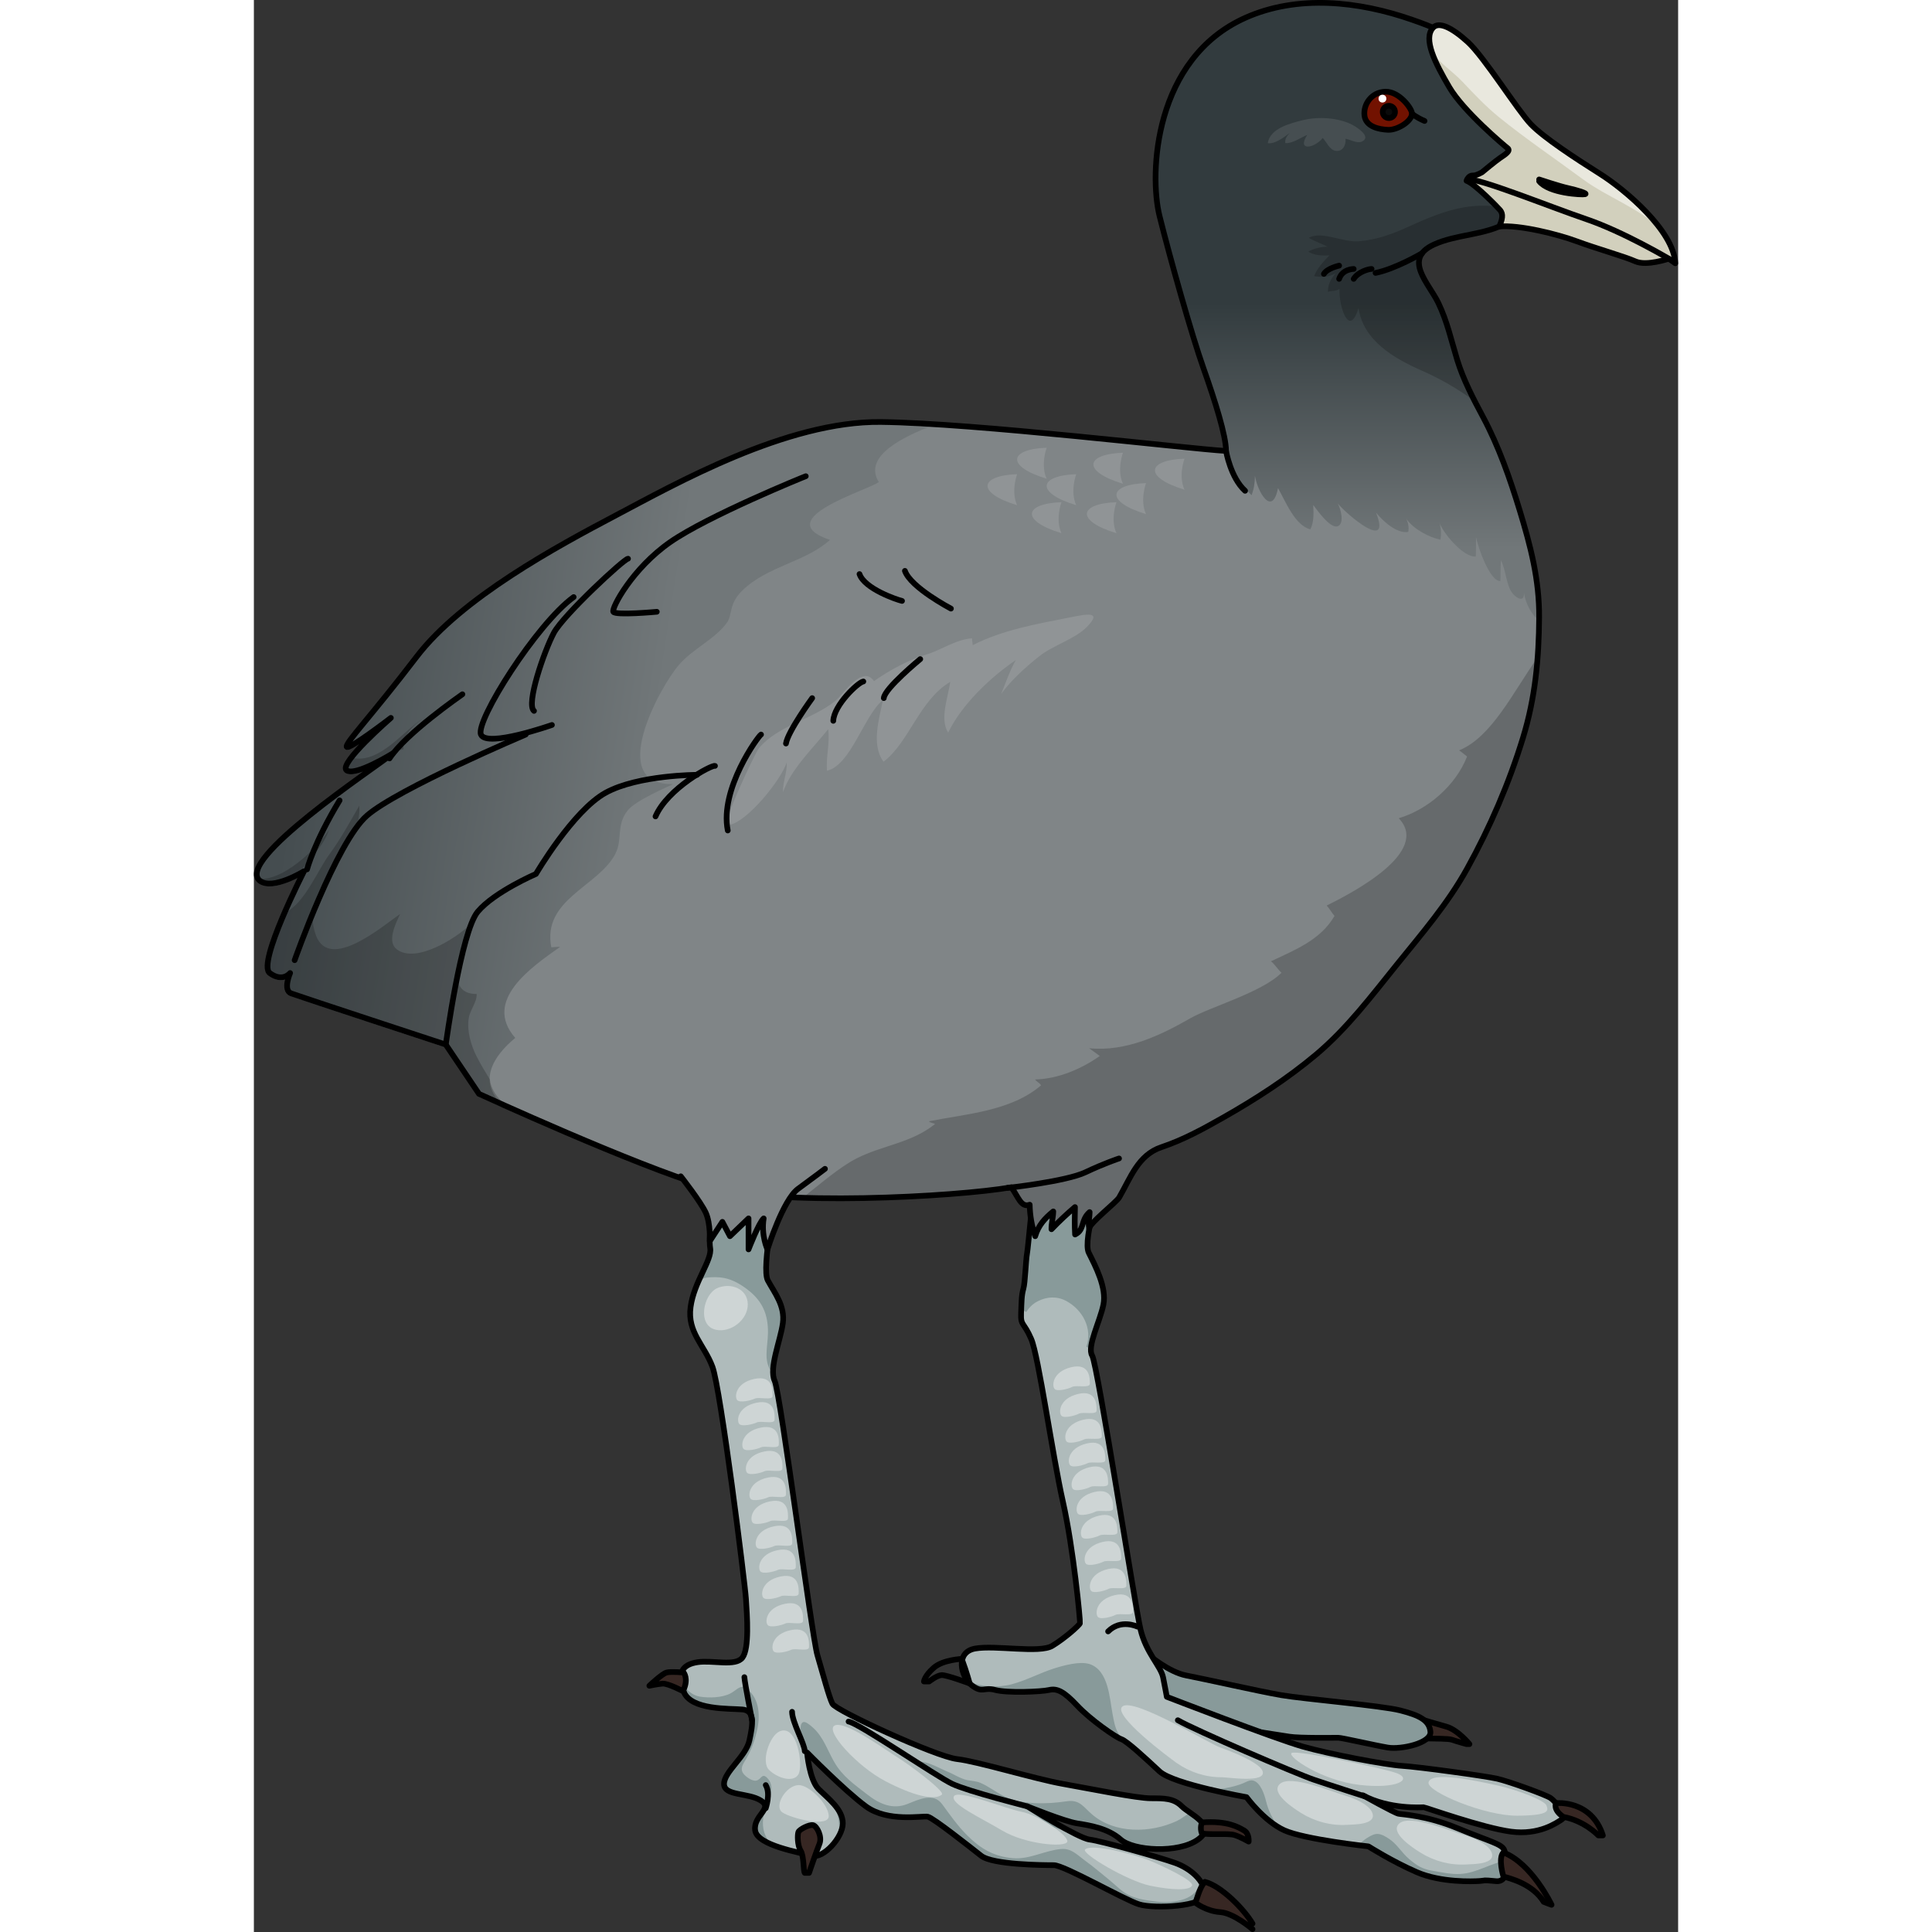 <?xml version="1.0" encoding="utf-8"?>
<!-- Created by: Science Figures, www.sciencefigures.org, Generator: Science Figures Editor -->
<!DOCTYPE svg PUBLIC "-//W3C//DTD SVG 1.1//EN" "http://www.w3.org/Graphics/SVG/1.1/DTD/svg11.dtd">
<svg version="1.1" id="Layer_1" xmlns="http://www.w3.org/2000/svg" xmlns:xlink="http://www.w3.org/1999/xlink" 
	 width="800px" height="800px" viewBox="0 0 250.716 340.099" enable-background="new 0 0 250.716 340.099"
	 xml:space="preserve">
<rect x="0" y="0" width="250.716" height="340.099" fill="#333333" stroke="none"/>
<g>
	<g>
		<g>
			<path fill="#372723" stroke="#000000" stroke-linecap="round" stroke-linejoin="round" stroke-miterlimit="10" d="
				M206.036,302.819c0,0-0.626,2.377,0,3.197c1.761,0.063,4.222,0.001,4.916,0.253s2.523,0.757,2.523,0.757h0.505
				c0,0-2.039-2.522-4.111-3.091S206.036,302.819,206.036,302.819z"/>
			<path fill="#889A9A" d="M157.443,291.235c0.033,0.091,3.65,3.142,6.725,3.718s12.777,2.787,16.717,3.459
				s17.582,1.824,20.944,2.689s5.093,1.729,5.284,3.747s-5.188,3.17-7.494,2.786s-8.07-1.729-8.742-1.729
				c-0.673,0-6.816,0.097-8.596-0.191c-1.781-0.288-7.557-1.176-7.557-1.176s-9.211-0.938-9.5-0.842
				c-0.287,0.096-5.859-0.098-6.34-0.577s-3.363-2.684-3.363-3.647s0-5.19,0-5.19L157.443,291.235z"/>
			<path fill="none" stroke="#000000" stroke-linecap="round" stroke-linejoin="round" stroke-miterlimit="10" d="M157.443,291.235
				c0.033,0.091,3.65,3.142,6.725,3.718s12.777,2.787,16.717,3.459s17.582,1.824,20.944,2.689s5.093,1.729,5.284,3.747
				s-5.188,3.17-7.494,2.786s-8.07-1.729-8.742-1.729c-0.673,0-6.816,0.097-8.596-0.191c-1.781-0.288-7.557-1.176-7.557-1.176
				s-9.211-0.938-9.5-0.842c-0.287,0.096-5.859-0.098-6.34-0.577s-3.363-2.684-3.363-3.647s0-5.19,0-5.19L157.443,291.235z"/>
			<path fill="#AFBBBB" d="M149.548,207.086c0,0-3.76,11.082-2.572,13.457s3.166,6.135,2.572,9.104s-2.934,7.405-1.981,8.988
				s7.522,44.05,8.513,48.206c0.989,4.156,3.576,6.46,3.973,8.438c0.396,1.979,0.654,3.42,0.654,3.42s19.053,7.375,23.912,8.752
				s14.74,3.239,17.494,3.401s14.66,1.781,16.766,2.268s8.584,2.836,9.395,3.402c0.81,0.566,2.996,3.078,2.024,3.726
				s-4.05,2.835-8.989,2.187c-4.941-0.648-15.146-4.293-15.389-4.293s-6.074,0.405-10.691-2.105c0,0,5.508,3.077,6.236,3.239
				c0.729,0.162,4.857,0.252,10.525,2.601c5.67,2.349,7.733,2.712,8.139,3.846c0.404,1.134,1.133,5.67-1.459,5.427
				s-1.657-0.111-2.872-0.03s-6.8,0.306-11.093-1.557s-8.504-4.535-8.504-4.535s-11.258-1.215-14.822-2.835
				c-3.563-1.62-6.641-5.831-6.641-5.831s-12.877-2.269-15.307-4.536s-5.75-5.345-6.723-5.669s-5.426-3.4-7.774-5.911
				s-3.563-3.076-4.94-2.753s-7.37,0.567-9.477,0c-2.105-0.567-2.186,0.647-4.13-0.811s-2.997-5.832,0.567-6.479
				c3.563-0.647,11.338,0.892,13.605-0.485s4.779-3.645,4.859-3.969c0.082-0.324-1.133-13.12-2.996-21.381
				c-1.862-8.261-4.291-25.671-5.588-28.668c-1.295-2.997-1.861-2.269-1.781-4.455s0.081-3.239,0.404-4.373
				c0.324-1.134,0.406-4.859,0.648-6.236s0.811-8.829,1.134-9.233s4.212-4.536,4.454-4.94
				C141.938,206.056,149.548,207.086,149.548,207.086z"/>
			<path fill="#889A9A" d="M146.976,220.543c-1.188-2.375,2.572-13.457,2.572-13.457s-7.61-1.03-7.854-0.626
				c-0.242,0.404-4.131,4.536-4.454,4.94s-0.892,7.856-1.134,9.233s-0.324,5.103-0.648,6.236c-0.285,0.998-0.319,1.937-0.379,3.639
				c0.284,0.141,0.588,0.295,0.887,0.446c0.5-0.758,1.098-1.421,2.049-1.901c1.6-0.809,3.354-0.906,4.969-0.046
				c2.943,1.567,4.672,4.909,3.565,8.044c0.267,0.177,0.534,0.351,0.798,0.531c0.025-2.018,1.709-5.479,2.201-7.937
				C150.142,226.678,148.164,222.918,146.976,220.543z"/>
			<g>
				<path fill="#889A9A" d="M152.99,306.289c-0.253-0.327-0.504-0.655-0.732-1.015c-0.688-1.082-0.853-2.262-1.096-3.521
					c-0.536-2.789-0.695-7.741-4.077-8.825c-1.712-0.549-4.653,0.274-6.28,0.795c-2.485,0.795-4.816,2.071-7.338,2.749
					c-2.389,0.642-5.406,0.529-7.801-0.521c0.219,0.284,0.461,0.534,0.722,0.729c1.944,1.458,2.024,0.243,4.13,0.811
					c2.106,0.567,8.1,0.323,9.477,0s2.592,0.242,4.94,2.753s6.802,5.587,7.774,5.911C152.787,306.181,152.883,306.23,152.99,306.289
					z"/>
				<path fill="#889A9A" d="M174.738,316.36c0,0,2.482,3.389,5.568,5.255c-0.947-1.401-1.713-2.832-2.121-4.505
					c-0.275-1.129-0.936-3.314-2.268-3.666c-0.635-0.167-1.266,0.271-1.823,0.493c-1.019,0.405-1.968,0.634-3.042,0.832
					c-0.76,0.141-1.526,0.266-2.294,0.354C171.969,315.872,174.738,316.36,174.738,316.36z"/>
				<path fill="#889A9A" d="M215.797,331.118c1.215-0.081,0.28-0.213,2.872,0.03c1.779,0.167,1.994-1.918,1.822-3.608
					c-2.766,0.419-5.192,2.183-8.127,2.345c-1.649,0.091-3.336-0.31-4.96-0.584c-1.772-0.3-2.712-0.916-4.058-2.061
					c-1.282-1.09-2.117-2.623-3.527-3.552c-1.608-1.059-2.291-1.16-3.891-0.124c-0.557,0.361-1.053,0.803-1.545,1.247
					c1.111,0.139,1.816,0.215,1.816,0.215s4.211,2.673,8.504,4.535S214.583,331.199,215.797,331.118z"/>
			</g>
			<path fill="none" stroke="#000000" stroke-linecap="round" stroke-linejoin="round" stroke-miterlimit="10" d="M149.548,207.086
				c0,0-3.76,11.082-2.572,13.457s3.166,6.135,2.572,9.104s-2.934,7.405-1.981,8.988s7.522,44.05,8.513,48.206
				c0.989,4.156,3.576,6.46,3.973,8.438c0.396,1.979,0.654,3.42,0.654,3.42s19.053,7.375,23.912,8.752s14.74,3.239,17.494,3.401
				s14.66,1.781,16.766,2.268s8.584,2.836,9.395,3.402c0.81,0.566,2.996,3.078,2.024,3.726s-4.05,2.835-8.989,2.187
				c-4.941-0.648-15.146-4.293-15.389-4.293s-6.074,0.405-10.691-2.105c0,0,5.508,3.077,6.236,3.239
				c0.729,0.162,4.857,0.252,10.525,2.601c5.67,2.349,7.733,2.712,8.139,3.846c0.404,1.134,1.133,5.67-1.459,5.427
				s-1.657-0.111-2.872-0.03s-6.8,0.306-11.093-1.557s-8.504-4.535-8.504-4.535s-11.258-1.215-14.822-2.835
				c-3.563-1.62-6.641-5.831-6.641-5.831s-12.877-2.269-15.307-4.536s-5.75-5.345-6.723-5.669s-5.426-3.4-7.774-5.911
				s-3.563-3.076-4.94-2.753s-7.37,0.567-9.477,0c-2.105-0.567-2.186,0.647-4.13-0.811s-2.997-5.832,0.567-6.479
				c3.563-0.647,11.338,0.892,13.605-0.485s4.779-3.645,4.859-3.969c0.082-0.324-1.133-13.12-2.996-21.381
				c-1.862-8.261-4.291-25.671-5.588-28.668c-1.295-2.997-1.861-2.269-1.781-4.455s0.081-3.239,0.404-4.373
				c0.324-1.134,0.406-4.859,0.648-6.236s0.811-8.829,1.134-9.233s4.212-4.536,4.454-4.94
				C141.938,206.056,149.548,207.086,149.548,207.086z"/>
			<path fill="#372723" stroke="#000000" stroke-linecap="round" stroke-linejoin="round" stroke-miterlimit="10" d="
				M229.211,317.412c0,0,6.241-0.65,8.259,5.69c-0.395,0-0.795,0-0.795,0s-2.422-2.582-6.146-3.261
				C228.63,318.587,229.211,317.412,229.211,317.412z"/>
			<path fill="#372723" stroke="#000000" stroke-linecap="round" stroke-linejoin="round" stroke-miterlimit="10" d="
				M228.437,335.314c0,0-3.439-7.278-8.477-9.214c-0.982,0.982,0,4.238,0,4.238c1.105,0.307,5.129,1.26,7.095,4.454
				C227.546,335.008,228.437,335.314,228.437,335.314z"/>
			<path fill="none" stroke="#000000" stroke-linecap="round" stroke-linejoin="round" stroke-miterlimit="10" d="M195.566,316.224
				c0,0-6.063-1.944-9.029-2.953c-2.965-1.009-20.988-8.748-23.891-10.451"/>
			<path fill="none" stroke="#000000" stroke-linecap="round" stroke-linejoin="round" stroke-miterlimit="10" d="M124.741,292.013
				c0,0-3.377,0.124-5.025,1.544s-1.761,2.442-1.761,2.442h0.909c0,0,1.338-1.064,2.19-1.122s4.955,1.472,4.955,1.472
				s-0.567-2.089-1.328-4.116"/>
		</g>
		<path fill="#808587" d="M174.532,3.134c-16.042,7.172-16.986,27.367-15.099,34.916s5.662,20.949,7.738,26.8
			s3.963,11.89,3.963,14.532c-6.605-0.377-44.163-4.907-60.771-5.096S74.127,85.232,63.747,90.705s-27.176,14.529-35.103,24.91
			s-12.498,15.082-12.309,15.837s7.779-5.079,7.779-5.079s-9.309,8.098-7.789,9.23s8.167-3.002,8.167-3.002
			c-3.188,2.587-28.123,18.957-23.399,22.472c2.265,1.686,7.738-1.711,7.738-1.711s-8.304,16.228-6.039,17.927s3.586,0,3.586,0
			s-1.321,3.02,0.189,3.586s27.214,9.01,27.214,9.01l5.851,8.68c0,0,27.702,12.694,39.969,16.28s43.923,1.853,53.736,0.155
			c1.297,2.073,1.706,3.643,3.232,3.068c0.042,1.945,0.349,3.706,0.968,5.548c0.554-1.919,1.719-3.169,3.181-4.362
			c-0.017,1.048-0.342,2.071-0.315,3.135c1.269-1.332,2.714-2.685,4.136-3.899c-0.039,1.595-0.076,3.24,0.02,4.824
			c1.742-0.845,0.942-2.541,2.561-3.944c-0.037,1.442-0.298,1.556-0.075,2.937c-0.136-0.843,4.767-4.631,5.279-5.515
			c2.002-3.449,3.323-7.479,7.425-8.848c3.847-1.285,7.3-3.183,10.855-5.199c5.724-3.247,11.316-6.854,16.365-11.092
			c5.466-4.59,9.775-10.323,14.232-15.848c4.392-5.442,8.97-10.741,12.371-16.89c4.047-7.313,7.373-15.021,9.827-23.013
			c2.182-7.106,2.805-13.932,2.853-21.241c0.042-6.612-1.516-12.566-3.433-18.842c-1.712-5.599-3.681-11.243-6.44-16.404
			c-1.711-3.198-3.494-6.597-4.555-10.077c-1.023-3.361-1.765-6.785-3.316-10.002c-1.701-3.527-6.297-7.746-0.789-10.281
			c4.035-1.857,8.912-1.595,12.873-3.855c4.611-2.632,3.357-11.318,1.471-15.146c-2.571-5.216-5.273-10.451-8.93-15.005
			c-2.541-3.165-5.536-4.284-9.291-5.592C194.528,0.213,183.771-0.997,174.532,3.134z"/>
		<path opacity="0.2" d="M225.974,115.731c-4.332,6.168-8.113,14.05-13.809,16.356c0.373,0.28,0.984,0.73,1.397,1.085
			c-1.976,5.072-6.902,9.352-12.031,10.865c5.706,5.951-8.216,13.161-12.683,15.37c0.448,0.452,0.947,1.361,1.381,1.833
			c-2.484,4.249-6.906,5.941-11.18,7.981c0.72,0.581,1.299,1.558,1.846,2.017c-3.423,3.449-12.6,6.025-16.063,8.018
			c-5.127,2.948-11.32,5.939-17.82,5.267c0.652,0.424,1.386,1.021,1.896,1.366c-3.146,2.224-7.256,4.035-11.378,4.133
			c0.24,0.428,0.795,0.579,1.036,1.035c-5.313,4.561-13.188,5.017-19.74,6.329c0.271,0.332,0.898,0.297,1.073,0.486
			c-4.188,3.353-9.186,3.715-13.751,6.019c-3.015,1.522-6.534,4.588-9.529,6.956c13.781,0.439,30.145-0.711,36.716-1.848
			c1.297,2.073,1.706,3.643,3.232,3.068c0.042,1.945,0.349,3.706,0.968,5.548c0.554-1.919,1.719-3.169,3.181-4.362
			c-0.017,1.048-0.342,2.071-0.315,3.135c1.269-1.332,2.714-2.685,4.136-3.899c-0.039,1.595-0.076,3.24,0.02,4.824
			c1.742-0.845,0.942-2.541,2.561-3.944c-0.037,1.442-0.298,1.556-0.075,2.937c-0.136-0.843,4.767-4.631,5.279-5.515
			c2.002-3.449,3.323-7.479,7.425-8.848c3.847-1.285,7.3-3.183,10.855-5.199c5.724-3.247,11.316-6.854,16.365-11.092
			c5.466-4.59,9.775-10.323,14.232-15.848c4.392-5.442,8.97-10.741,12.371-16.89c4.047-7.313,7.373-15.021,9.827-23.013
			C224.864,125.13,225.617,120.481,225.974,115.731z"/>
		<path fill="#909496" d="M83.266,145.274c3.251-0.055,9.652-8.12,10.531-11.066c0.089,1.841-0.709,3.439-0.653,5.251
			c1.351-4.003,5.383-7.877,7.951-11.09c0.346,2.43-0.417,4.857-0.207,7.308c4.213-0.977,6.506-9.737,9.853-12.457
			c-0.654,3.277-2.118,7.901,0.104,10.87c4.538-3.469,6.301-10.847,11.741-14.058c-0.366,2.706-1.909,6.512-0.366,8.932
			c2.406-4.963,7.467-9.761,11.907-12.77c-1.031,1.813-1.799,4.025-2.566,5.945c1.822-2.49,4.279-4.688,6.688-6.61
			c2.449-1.954,6.212-2.979,8.361-5.144c2.965-2.985-0.273-2.223-3.156-1.658c-5.781,1.133-11.663,2.173-16.916,4.844
			c-0.012-0.376-0.127-0.822-0.114-1.198c-2.738,0.143-5.624,2.135-7.953,2.818c-3.181,0.934-6.578,2.788-9.3,4.708
			c-2.102-2.99-5.477,2.418-6.817,3.492c-4.091,3.28-10.196,4.367-13.435,8.314C88.13,132.665,82.279,145.291,83.266,145.274z"/>
		<linearGradient id="SVGID_1_" gradientUnits="userSpaceOnUse" x1="70.012" y1="133.225" x2="8.947" y2="123.612">
			<stop  offset="0" style="stop-color:#717779"/>
			<stop  offset="1" style="stop-color:#454D50"/>
		</linearGradient>
		<path fill="url(#SVGID_1_)" d="M118.876,75.134c-3.177-0.188-6.075-0.312-8.514-0.339c-16.608-0.188-36.235,10.946-46.616,16.419
			s-27.176,14.529-35.103,24.91s-12.498,15.082-12.309,15.837s7.779-5.079,7.779-5.079s-9.309,8.098-7.789,9.23
			s8.167-3.002,8.167-3.002c-3.188,2.587-28.123,18.957-23.399,22.472c2.265,1.686,7.738-1.711,7.738-1.711
			s-8.304,16.228-6.039,17.927s3.586,0,3.586,0s-1.321,3.02,0.189,3.586s27.214,9.01,27.214,9.01l5.851,8.68
			c0,0,1.489,0.682,3.912,1.767l0.249-0.287c-4.53-4.28-1.543-8.724,2.219-11.845c-5.793-6.604,2.936-12.513,7.903-16.031
			c-0.301-0.024-1.225,0.056-1.557,0.082c-1.633-8.469,8.263-10.664,11.265-16.437c1.346-2.588,0.093-5.03,2.179-7.662
			c1.386-1.749,6.941-4.106,8.041-4.649c-11.929,0.384-2.416-17,0.924-20.908c2.498-2.922,6.369-4.549,8.506-7.488
			c1.015-1.396,0.245-3.263,2.719-5.671c4.451-4.334,11.116-4.99,15.417-8.906c-10.805-3.633,6.607-8.696,8.596-10.18
			C107.542,80.867,112.523,77.646,118.876,75.134z"/>
		<g opacity="0.2">
			<path d="M43.793,194.044c-1.42-1.342-2.101-2.7-2.251-4.028c-0.817-1.323-1.623-2.65-2.314-4.014
				c-1.01-1.991-1.764-4.52-1.402-6.79c0.233-1.462,1.47-2.791,1.387-4.237c-6.166,0.062-2.506-8.828-1.359-12.027
				c-2.373,2.263-9.284,6.651-12.643,4.212c-1.869-1.357-0.286-4.497,0.536-6.271c-2.844,1.938-12.378,10.211-14.807,3.813
				c-3.344-8.812,8.3-14.664,7.605-22.867c-1.663,2.914-3.253,5.823-5.238,8.534c-2.174,2.97-4.38,8.658-7.809,10.287
				c-0.009-0.063-0.005-0.123-0.013-0.187c-2.001,4.596-3.935,9.89-2.693,10.821c2.265,1.699,3.586,0,3.586,0
				s-1.321,3.02,0.189,3.586s27.214,9.01,27.214,9.01l5.851,8.68c0,0,1.489,0.682,3.912,1.767L43.793,194.044z"/>
			<path d="M0.708,154.646c0.095,0.156,0.216,0.303,0.385,0.428c1.639,1.219,4.947-0.218,6.657-1.107
				c1.972-2.66,4.615-5.12,5.476-7.915C11.318,149.181,4.948,155.356,0.708,154.646z"/>
			<path d="M29.732,126.464c-3.476,2.289-7.377,7.649-11.975,7.034c0.017-0.411,0.121-0.816,0.28-1.215
				c-1.365,1.548-2.269,2.904-1.711,3.32c0.8,0.597,3.02-0.269,4.944-1.221c1.458-1.102,3.042-2.008,5.076-2.498
				C26.238,129.326,27.774,127.962,29.732,126.464z"/>
			<path d="M20.217,129.251c0.785-0.826,1.598-1.597,2.172-2.296c-1.157,1.381-3.846,3.899-6.049,4.448
				c0.001,0.015-0.008,0.037-0.005,0.049C16.429,131.824,18.322,130.594,20.217,129.251z"/>
			<path d="M16.675,138.309c0.099-0.082,0.19-0.164,0.287-0.247c-3.152,2.3-6.737,5.008-9.762,7.608
				C10.371,143.224,13.616,140.858,16.675,138.309z"/>
		</g>
		<linearGradient id="SVGID_2_" gradientUnits="userSpaceOnUse" x1="192.491" y1="96.446" x2="192.491" y2="53.362">
			<stop  offset="0" style="stop-color:#717779"/>
			<stop  offset="1" style="stop-color:#323B3E"/>
		</linearGradient>
		<path fill="url(#SVGID_2_)" d="M216.378,73.415c-1.711-3.198-3.494-6.597-4.555-10.077c-1.023-3.361-1.765-6.785-3.316-10.002
			c-1.701-3.527-6.297-7.746-0.789-10.281c4.035-1.857,8.912-1.595,12.873-3.855c4.611-2.632,3.357-11.318,1.471-15.146
			c-2.571-5.216-5.273-10.451-8.93-15.005c-2.541-3.165-5.536-4.284-9.291-5.592c-9.313-3.243-20.07-4.453-29.31-0.322
			c-16.042,7.172-16.986,27.367-15.099,34.916s5.662,20.949,7.738,26.8s3.963,11.89,3.963,14.532
			c-0.139-0.008-0.313-0.021-0.479-0.032c1.324,3.168,3.734,6.709,4.973,7.824c0.427-1.109,0.592-2.217,0.594-3.423
			c0.477,2.92,3.064,7.287,4.062,2.169c1.299,2.271,2.97,6.598,5.698,7.257c0.631-1.22,0.582-2.849,0.502-4.278
			c0.616,0.785,3.019,4.282,4.346,3.726c1.207-0.506,0.471-3.143-0.029-3.988c1.756,2.084,9.475,8.591,6.745,1.613
			c1.206,1.459,3.59,3.725,5.665,3.389c0.147-0.776,0.002-1.558-0.318-2.274c1.266,1.792,4.053,3.271,5.992,3.632
			c0.156-1.04,0.127-2.171-0.248-3.14c0.59,1.84,4.213,6.289,6.461,6.104c0.057-1.113,0.039-2.26,0.043-3.388
			c0.34,1.718,2.418,7.779,4.279,7.711c0.063-1.201,0.014-2.465,0.096-3.658c0.891,1.623,0.921,4.426,2.041,5.806
			c0.824,1.016,2.125,1.578,2.021-0.065c0.328,2.063,1.414,3.887,2.663,4.896c0.002-0.2,0.009-0.397,0.011-0.599
			c0.042-6.612-1.516-12.566-3.433-18.842C221.107,84.221,219.138,78.576,216.378,73.415z"/>
		<path opacity="0.2" d="M211.824,63.338c-1.023-3.361-1.765-6.785-3.316-10.002c-1.701-3.527-6.297-7.746-0.789-10.281
			c4.035-1.857,8.912-1.595,12.873-3.855c0.621-0.354,1.129-0.826,1.55-1.374l-0.048-0.865c-7.055-1.792-11.906-0.212-18.611,2.841
			c-2.984,1.358-5.627,2.381-8.949,2.67c-2.834,0.246-6.605-1.899-8.835-0.601c1.083,0.627,2.374,1.058,3.296,1.558
			c-1.195,0.019-2.329,0.305-3.384,0.853c0.945,0.662,2.397,0.76,3.729,0.663c-0.956,1.021-2.186,2.256-2.696,3.659
			c1.351,0.239,2.649,0.179,3.796-0.499c-0.846,0.938-1.404,1.994-1.365,3.273c0.695-0.276,1.27-0.023,2.039-0.516
			c-0.168,2.931,1.691,8.837,3.344,3.352c0.82,5.8,6.395,8.938,11.091,11.006c3.466,1.525,6.476,3.302,9.373,5.419
			C213.712,68.274,212.582,65.828,211.824,63.338z"/>
		<path fill="none" stroke="#000000" stroke-linecap="round" stroke-linejoin="round" stroke-miterlimit="10" d="M174.532,3.134
			c-16.042,7.172-16.986,27.367-15.099,34.916s5.662,20.949,7.738,26.8s3.963,11.89,3.963,14.532
			c-6.605-0.377-44.163-4.907-60.771-5.096S74.127,85.232,63.747,90.705s-27.176,14.529-35.103,24.91s-12.498,15.082-12.309,15.837
			s7.779-5.079,7.779-5.079s-9.309,8.098-7.789,9.23s8.167-3.002,8.167-3.002c-3.188,2.587-28.123,18.957-23.399,22.472
			c2.265,1.686,7.738-1.711,7.738-1.711s-8.304,16.228-6.039,17.927s3.586,0,3.586,0s-1.321,3.02,0.189,3.586
			s27.214,9.01,27.214,9.01l5.851,8.68c0,0,27.702,12.694,39.969,16.28s43.923,1.853,53.736,0.155
			c1.232,1.681,1.706,3.643,3.232,3.068c0.042,1.945,0.349,3.706,0.968,5.548c0.554-1.919,1.719-3.169,3.181-4.362
			c-0.017,1.048-0.342,2.071-0.315,3.135c1.269-1.332,2.714-2.685,4.136-3.899c-0.039,1.595-0.076,3.24,0.02,4.824
			c1.742-0.845,0.942-2.541,2.561-3.944c-0.037,1.442-0.298,1.556-0.075,2.937c-0.136-0.843,4.767-4.631,5.279-5.515
			c2.002-3.449,3.323-7.479,7.425-8.848c3.847-1.285,7.3-3.183,10.855-5.199c5.724-3.247,11.316-6.854,16.365-11.092
			c5.466-4.59,9.775-10.323,14.232-15.848c4.392-5.442,8.97-10.741,12.371-16.89c4.047-7.313,7.373-15.021,9.827-23.013
			c2.182-7.106,2.805-13.932,2.853-21.241c0.042-6.612-1.516-12.566-3.433-18.842c-1.712-5.599-3.681-11.243-6.44-16.404
			c-1.711-3.198-3.494-6.597-4.555-10.077c-1.023-3.361-1.765-6.785-3.316-10.002c-1.701-3.527-6.297-7.746-0.789-10.281
			c4.035-1.857,8.912-1.595,12.873-3.855c4.611-2.632,3.357-11.318,1.471-15.146c-2.571-5.216-5.273-10.451-8.93-15.005
			c-2.541-3.165-5.536-4.284-9.291-5.592C194.528,0.213,183.771-0.997,174.532,3.134z"/>
		<path fill="#721200" stroke="#000000" stroke-linecap="round" stroke-linejoin="round" stroke-miterlimit="10" d="M203.869,20.021
			c0.057-0.827-2.228-3.945-4.678-3.882c-2.449,0.063-3.912,2.227-3.689,4.199s2.566,2.45,4.162,2.514
			S203.773,21.421,203.869,20.021z"/>
		
			<circle fill="#0A0A0A" stroke="#000000" stroke-linecap="round" stroke-linejoin="round" stroke-miterlimit="10" cx="199.796" cy="19.702" r="1.082"/>
		<circle fill="#FFFFFF" cx="198.667" cy="17.363" r="0.685"/>
		<path fill="#D2D0BD" d="M207.568,4.88c1-1.098,3.205-0.137,6.109,2.497s8.848,12.156,11.145,14.521
			c2.296,2.364,7.766,5.944,12.156,8.713s12.967,9.995,13.238,15.736c-1.148-0.811-1.148-0.811-1.148-0.811
			s-3.918,1.351-5.876,0.473s-6.821-2.229-10.267-3.512c-3.443-1.283-10.189-2.953-13.706-2.625c0.874-1.833,0.47-2.508,0.132-2.913
			s-4.458-4.659-5.877-5.133c0.338-0.879,0.811-0.946,1.283-0.946s1.419-0.54,1.419-0.54s2.431-2.026,3.241-2.566
			s1.892-1.216,1.283-1.688c-0.607-0.473-7.768-6.484-10.266-10.739S205.781,6.841,207.568,4.88z"/>
		<path opacity="0.5" fill="#FFFFFF" d="M212.711,14.346c2.059,2.177,4.136,4.388,6.468,6.277
			c4.746,3.846,9.843,7.288,14.755,10.918c4.235,3.13,9.853,5.061,13.669,8.757c-2.948-4.035-7.707-7.847-10.625-9.688
			c-4.391-2.769-9.86-6.349-12.156-8.713c-2.297-2.364-8.24-11.887-11.145-14.521s-5.109-3.595-6.109-2.497
			c-0.916,1.005-0.793,2.613-0.122,4.513C208.976,11.229,211.246,12.797,212.711,14.346z"/>
		<path fill="none" stroke="#000000" stroke-linecap="round" stroke-linejoin="round" stroke-miterlimit="10" d="M207.568,4.88
			c1-1.098,3.205-0.137,6.109,2.497s8.848,12.156,11.145,14.521c2.296,2.364,7.766,5.944,12.156,8.713s12.967,9.995,13.238,15.736
			c-1.148-0.811-1.148-0.811-1.148-0.811s-3.918,1.351-5.876,0.473s-6.821-2.229-10.267-3.512
			c-3.443-1.283-10.189-2.953-13.706-2.625c0.874-1.833,0.47-2.508,0.132-2.913s-4.458-4.659-5.877-5.133
			c0.338-0.879,0.811-0.946,1.283-0.946s1.419-0.54,1.419-0.54s2.431-2.026,3.241-2.566s1.892-1.216,1.283-1.688
			c-0.607-0.473-7.768-6.484-10.266-10.739S205.781,6.841,207.568,4.88z"/>
		<path fill="none" stroke="#000000" stroke-linecap="round" stroke-linejoin="round" stroke-miterlimit="10" d="M249.068,45.536
			c0,0-7.969-4.728-14.52-6.956c-6.552-2.229-19.191-7.385-20.977-6.968"/>
		<path fill="none" stroke="#000000" stroke-linecap="round" stroke-linejoin="round" stroke-miterlimit="10" d="M226.251,31.589
			c0,0,3.529,1.183,5.068,1.521s3.565,0.946,3.025,1.081s-6.394-0.136-8.094-2.297"/>
		<path fill="none" stroke="#000000" stroke-linecap="round" stroke-linejoin="round" stroke-miterlimit="10" d="M205.652,44.577
			c0,0-4.702,2.767-8.199,3.466"/>
		<path fill="none" stroke="#000000" stroke-linecap="round" stroke-linejoin="round" stroke-miterlimit="10" d="M196.752,47.344
			c-0.466,0-2.331,0.465-3.147,1.748"/>
		<path fill="none" stroke="#000000" stroke-linecap="round" stroke-linejoin="round" stroke-miterlimit="10" d="M193.605,47.344
			c0,0-1.982-0.001-2.564,1.748"/>
		<path fill="none" stroke="#000000" stroke-linecap="round" stroke-linejoin="round" stroke-miterlimit="10" d="M191.041,46.761
			c0,0-2.099,0.466-2.682,1.457"/>
		<path fill="none" stroke="#000000" stroke-linecap="round" stroke-linejoin="round" stroke-miterlimit="10" d="M171.134,79.382
			c0,0,0.787,4.683,3.352,7.015"/>
		<path fill="none" stroke="#000000" stroke-linecap="round" stroke-linejoin="round" stroke-miterlimit="10" d="M33.782,183.885
			c0,0,2.7-19.91,5.627-23.399s10.244-6.642,10.244-6.642s6.528-11.145,12.27-14.296s16.097-3.151,16.097-3.151"/>
		<path fill="none" stroke="#000000" stroke-linecap="round" stroke-linejoin="round" stroke-miterlimit="10" d="M7.175,169.024
			c0,0,7.316-20.713,12.72-25.44s27.957-14.279,27.957-14.279"/>
		<path fill="none" stroke="#000000" stroke-linecap="round" stroke-linejoin="round" stroke-miterlimit="10" d="M52.466,127.619
			c0,0-11.481,4.047-12.495,1.686s9.793-19.472,16.322-24.199"/>
		<path fill="none" stroke="#000000" stroke-linecap="round" stroke-linejoin="round" stroke-miterlimit="10" d="M97.155,83.83
			c-0.337,0.113-17.223,6.979-23.864,11.595s-10.356,11.594-10.019,12.27s7.655,0,7.655,0"/>
		<path fill="none" stroke="#000000" stroke-linecap="round" stroke-linejoin="round" stroke-miterlimit="10" d="M65.862,98.352
			c-0.675,0-11.369,9.906-13.058,13.058s-4.953,12.606-3.49,13.732"/>
		<path fill="none" stroke="#000000" stroke-linecap="round" stroke-linejoin="round" stroke-miterlimit="10" d="M36.707,122.215
			c-0.45,0.337-9.934,6.869-12.832,11.293"/>
		<path fill="none" stroke="#000000" stroke-linecap="round" stroke-linejoin="round" stroke-miterlimit="10" d="M9.357,153.041
			c0,0,1.229-4.718,5.732-12.146"/>
		<path fill="none" stroke="#000000" stroke-linecap="round" stroke-linejoin="round" stroke-miterlimit="10" d="M89.275,129.305
			c-0.45,0.23-7.317,9.573-5.854,16.89"/>
		<path fill="none" stroke="#000000" stroke-linecap="round" stroke-linejoin="round" stroke-miterlimit="10" d="M98.281,122.894
			c0,0-4.277,5.854-4.615,7.992"/>
		<path fill="none" stroke="#000000" stroke-linecap="round" stroke-linejoin="round" stroke-miterlimit="10" d="M107.286,119.967
			c-0.9,0.112-5.178,4.165-5.291,6.923"/>
		<path fill="none" stroke="#000000" stroke-linecap="round" stroke-linejoin="round" stroke-miterlimit="10" d="M117.304,116.026
			c0,0-6.303,5.179-6.416,6.867"/>
		<path fill="none" stroke="#000000" stroke-linecap="round" stroke-linejoin="round" stroke-miterlimit="10" d="M81.17,134.825
			c-0.563-0.225-8.33,3.939-10.468,8.893"/>
		<path fill="none" stroke="#000000" stroke-linecap="round" stroke-linejoin="round" stroke-miterlimit="10" d="M122.707,107.135
			c0,0-7.091-3.715-8.104-6.642"/>
		<path fill="none" stroke="#000000" stroke-linecap="round" stroke-linejoin="round" stroke-miterlimit="10" d="M114.096,105.784
			c-0.958-0.226-6.586-2.139-7.486-4.728"/>
		<g>
			<path fill="#AFBBBB" d="M92.101,209.945c0,0-2.842,13.229-1.624,15.463s3.045,4.467,2.639,7.512s-2.479,7.918-1.442,10.15
				s6.517,44.863,7.532,48.314s2.03,7.342,2.639,8.543s18.27,9.323,21.924,9.729s13.602,3.479,18.677,4.379
				s12.992,2.523,15.429,2.523c2.436,0,4.059,0,5.48,1.421s6.293,3.37,2.842,5.847s-11.368,1.989-13.602,0
				c-2.232-1.989-5.48-2.501-7.713-2.854c-2.233-0.354-8.73-2.992-8.73-2.992s8.933,5.604,10.963,5.847s12.181,3.086,15.022,4.101
				s5.267,3.247,5.272,5.48s-8.928,2.639-11.566,1.827s-13.194-6.901-15.021-6.901s-10.76-0.057-12.789-1.652
				c-2.03-1.596-8.452-6.681-9.403-6.879s-7.041,1.02-10.898-1.822s-10.353-9.479-10.353-9.479s0.406,4.81,2.03,6.434
				s4.263,3.548,4.263,6.037s-3.451,6.29-5.481,5.709s-9.541-1.8-9.947-4.438s3.248-3.857,1.015-5.278s-6.496-0.783-6.496-2.929
				s3.857-4.807,4.466-7.638s1.015-5.268-1.218-5.471s-9.135,0.16-10.353-3.168s-0.203-4.75,2.436-5.155s6.699,0.813,7.917-0.812
				s0.813-7.309,0.609-10.354s-4.466-36.951-5.887-40.808s-4.466-6.089-3.857-10.556s3.813-8.247,3.451-10.354
				s0.609-8.526,0.609-8.526s9.541-1.251,10.353-1.251"/>
			<path fill="#889A9A" d="M79.812,224.891c0.906-0.092,2.089-0.102,2.979,0.08c1.576,0.322,2.894,1.108,4.138,2.064
				c2.591,1.992,3.614,4.354,3.568,7.624c-0.037,2.557-0.946,5.183,0.903,7.099c-0.114-2.49,1.378-6.298,1.717-8.838
				c0.406-3.045-1.421-5.278-2.639-7.512s1.624-15.463,1.624-15.463h-0.813c-0.813,0-10.353,1.251-10.353,1.251
				s-0.971,6.42-0.609,8.526c0.227,1.321-0.949,3.302-2.008,5.697C78.768,225.179,79.225,224.95,79.812,224.891z"/>
			<g>
				<path fill="#889A9A" d="M140.822,328.334c1.827,0,12.383,6.09,15.021,6.901s11.572,0.406,11.566-1.827
					c-0.003-0.845-0.354-1.689-0.939-2.468c0,3.508-4.645,4.158-7.405,3.824c-1.597-0.193-3.702-0.45-5.132-1.206
					c-1.237-0.654-2.266-1.745-3.337-2.613c-1.407-1.143-2.778-2.328-4.25-3.391c-1.431-1.033-2.416-2.229-4.268-2.063
					c-2.896,0.261-5.536,1.87-8.472,1.61c-3.369-0.298-5.666-1.662-8.02-3.998c-1.739-1.727-2.997-3.571-4.447-5.531
					c-1.505-2.036-4.047-0.836-6.054-0.023c-2.655,1.076-5.018-0.029-7.115-1.661c-2.29-1.781-4.348-3.164-5.828-5.75
					c-1.138-1.988-1.91-4.364-3.641-5.938c-1.114-1.013-2.186-1.835-2.29,0.126c-0.082,1.534,0.517,3.14,1.218,4.657
					c-0.036-0.3-0.052-0.481-0.052-0.481s6.496,6.637,10.353,9.479s9.947,1.624,10.898,1.822s7.373,5.283,9.403,6.879
					C130.062,328.277,138.995,328.334,140.822,328.334z"/>
				<path fill="#889A9A" d="M82.762,314.036c0,2.146,4.263,1.508,6.496,2.929s-1.421,2.64-1.015,5.278
					c0.154,1.004,1.339,1.801,2.857,2.437c-1.127-1.218-1.703-2.729-1.425-4.692c0.288-2.031,2.593-5.086,0.684-7.014
					c-0.972-0.981-1.039,0.363-1.983,0.482c-0.735,0.093-1.971-0.785-2.317-1.409c-0.499-0.898,0.2-1.708,0.654-2.509
					c0.887-1.564,1.417-3.072,1.834-4.808c0.606-2.526,0.518-5.615-1.681-7.385c-1.194-0.961-1.764,0.105-2.918,0.728
					c-1.473,0.793-3.819,0.862-5.478,0.583c-1.513-0.255-2.91-1.641-3.312-3.159c0.019,0.633,0.174,1.376,0.499,2.263
					c1.218,3.328,8.12,2.965,10.353,3.168s1.827,2.64,1.218,5.471S82.762,311.891,82.762,314.036z"/>
				<path fill="#889A9A" d="M116.876,310.154c1.516,2.383,5.531,3.203,7.985,4.28c3.487,1.529,7.301,2.468,10.857,3.945
					c2.131,0.885,3.98,3.271,6.235,3.624c0.419,0.065,0.843,0.097,1.268,0.117c-3.22-1.729-7.069-4.141-7.069-4.141
					s6.497,2.639,8.73,2.992c2.232,0.354,5.48,0.865,7.713,2.854c0.037,0.032,0.086,0.061,0.125,0.092
					c1.18,0.311,2.282,0.768,3.5,0.966c0.895,0.146,1.72,0.36,2.525,0.607c2.747,0.09,5.685-0.396,7.451-1.665
					c2.615-1.876,0.453-3.449-1.367-4.72c-0.054,0.028-0.109,0.049-0.162,0.079c-0.756,0.433-1.418,1.013-2.21,1.379
					c-4.645,2.151-10.885,2.276-14.899-1.158c-1.584-1.355-2.17-2.67-4.521-2.313c-3.407,0.517-7.905,0.643-11.04-0.927
					c-1.38-0.691-2.624-1.668-4.024-2.29c-0.828-0.367-1.569-0.348-2.406-0.522c-1.216-0.252-2.356-1.041-3.516-1.507
					C120.696,311.306,118.362,309.877,116.876,310.154z"/>
				<path fill="#889A9A" d="M102.026,324.599c0.949-1.131,1.646-2.51,1.646-3.626c0-1.369-0.8-2.567-1.79-3.639
					c1.14,2.35,1.733,4.781,0.261,7.102C102.109,324.49,102.063,324.543,102.026,324.599z"/>
			</g>
			<path fill="none" stroke="#000000" stroke-linecap="round" stroke-linejoin="round" stroke-miterlimit="10" d="M92.101,209.945
				c0,0-2.842,13.229-1.624,15.463s3.045,4.467,2.639,7.512s-2.479,7.918-1.442,10.15s6.517,44.863,7.532,48.314
				s2.03,7.342,2.639,8.543s18.27,9.323,21.924,9.729s13.602,3.479,18.677,4.379s12.992,2.523,15.429,2.523
				c2.436,0,4.059,0,5.48,1.421s6.293,3.37,2.842,5.847s-11.368,1.989-13.602,0c-2.232-1.989-5.48-2.501-7.713-2.854
				c-2.233-0.354-8.73-2.992-8.73-2.992s8.933,5.604,10.963,5.847s12.181,3.086,15.022,4.101s5.267,3.247,5.272,5.48
				s-8.928,2.639-11.566,1.827s-13.194-6.901-15.021-6.901s-10.76-0.057-12.789-1.652c-2.03-1.596-8.452-6.681-9.403-6.879
				s-7.041,1.02-10.898-1.822s-10.353-9.479-10.353-9.479s0.406,4.81,2.03,6.434s4.263,3.548,4.263,6.037s-3.451,6.29-5.481,5.709
				s-9.541-1.8-9.947-4.438s3.248-3.857,1.015-5.278s-6.496-0.783-6.496-2.929s3.857-4.807,4.466-7.638s1.015-5.268-1.218-5.471
				s-9.135,0.16-10.353-3.168s-0.203-4.75,2.436-5.155s6.699,0.813,7.917-0.812s0.813-7.309,0.609-10.354
				s-4.466-36.951-5.887-40.808s-4.466-6.089-3.857-10.556s3.813-8.247,3.451-10.354s0.609-8.526,0.609-8.526
				s9.541-1.251,10.353-1.251"/>
			<path fill="none" stroke="#000000" stroke-linecap="round" stroke-linejoin="round" stroke-miterlimit="10" d="M136.152,317.98
				c0,0-10.354-2.611-13.195-3.944c-2.842-1.333-16.444-10.69-18.271-10.985"/>
			<path fill="none" stroke="#000000" stroke-linecap="round" stroke-linejoin="round" stroke-miterlimit="10" d="M96.973,308.27
				c0-1.251-2.233-5.107-2.233-6.935"/>
			<path fill="#372723" stroke="#000000" stroke-linecap="round" stroke-linejoin="round" stroke-miterlimit="10" d="M75.657,297.76
				c0,0-2.738-1.456-3.713-1.381s-2.326,0.375-2.326,0.375s2.212-2.102,3.02-2.326s3.02,0,3.02,0s0.862,1.052,0,3.002"/>
			<path fill="#372723" stroke="#000000" stroke-linecap="round" stroke-linejoin="round" stroke-miterlimit="10" d="
				M96.973,329.694c-0.267-0.3-0.116-2.926-0.717-3.901s-0.574-2.852-0.4-3.302s1.9-1.352,2.576-1.201s1.65,2.026,1.125,3.302
				s-1.83,5.103-1.83,5.103H96.973z"/>
			<path fill="#372723" stroke="#000000" stroke-linecap="round" stroke-linejoin="round" stroke-miterlimit="10" d="
				M175.796,339.599c0,0-3.303-2.851-5.703-3.001c-2.402-0.15-4.555-1.693-4.364-1.76s0.722-2.668,1.681-3.568
				c2.908,0.75,6.886,4.802,8.387,7.354C174.636,338.697,175.796,339.599,175.796,339.599z"/>
			<path fill="#372723" stroke="#000000" stroke-linecap="round" stroke-linejoin="round" stroke-miterlimit="10" d="
				M166.878,320.813c0,0-0.384,0.982,0,1.932c1.65,0.288,4.67-0.057,5.762,0.288c1.094,0.345,2.474,1.15,2.474,1.15
				s0.144-1.41-0.806-1.956C173.36,321.681,171.413,320.462,166.878,320.813z"/>
		</g>
		<path fill="#808587" d="M75.146,207.068c0,0,3.559,4.527,4.416,6.445s0.687,4.971,0.687,4.971l2.222-3.395l1.333,2.526
			l3.273-3.133v5.455c0,0,1.818-4.729,2.667-5.455c-0.485,3.031,0.665,5.455,0.665,5.455s2.729-8.728,5.396-10.667
			s4.728-3.516,4.728-3.516"/>
		<path fill="none" stroke="#000000" stroke-linecap="round" stroke-linejoin="round" stroke-miterlimit="10" d="M75.146,207.068
			c0,0,3.559,4.527,4.416,6.445s0.687,4.971,0.687,4.971l2.222-3.395l1.333,2.526l3.273-3.133v5.455c0,0,1.818-4.729,2.667-5.455
			c-0.485,3.031,0.665,5.455,0.665,5.455s2.729-8.728,5.396-10.667s4.728-3.516,4.728-3.516"/>
	</g>
	<path fill="#909496" d="M163.822,80.743c0,0-1.129,3.021,0,5.461C156.565,83.997,157.21,80.976,163.822,80.743z"/>
	<path fill="#909496" d="M157.049,85.042c0,0-1.129,3.021,0,5.461C149.792,88.296,150.438,85.274,157.049,85.042z"/>
	<path fill="#909496" d="M152.988,79.699c0,0-1.129,3.021,0,5.46C145.731,82.952,146.376,79.931,152.988,79.699z"/>
	<path fill="#909496" d="M144.763,83.474c0,0-1.129,3.02,0,5.46C137.507,86.727,138.152,83.705,144.763,83.474z"/>
	<path fill="#909496" d="M139.56,78.817c0,0-1.129,3.021,0,5.461C132.304,82.071,132.949,79.05,139.56,78.817z"/>
	<path fill="#909496" d="M134.357,83.474c0,0-1.129,3.021,0,5.461C127.101,86.728,127.746,83.706,134.357,83.474z"/>
	<path fill="#909496" d="M142.163,88.404c0,0-1.129,3.021,0,5.46C134.906,91.657,135.551,88.636,142.163,88.404z"/>
	<path fill="#909496" d="M151.846,88.404c0,0-1.129,3.021,0,5.46C144.589,91.657,145.235,88.636,151.846,88.404z"/>
	<path fill="none" stroke="#000000" stroke-linecap="round" stroke-linejoin="round" stroke-miterlimit="10" d="M132.687,209.107
		c0,0,10.307-1.136,13.686-2.741s5.926-2.435,5.926-2.435"/>
	<path fill="#CED5D5" d="M217.884,326.101c-0.586-1.569-3.494-2.685-4.935-3.09c-1.999-0.562-9.417-3.716-11.323-2.017
		c-1.803,1.604,2.491,4.361,3.752,5.145c2.397,1.488,5.226,2.242,8.035,2.073C214.708,328.134,218.667,328.198,217.884,326.101z"/>
	<path fill="#CED5D5" d="M196.884,319.128c-0.586-1.569-3.494-2.685-4.935-3.09c-1.999-0.562-9.417-3.716-11.323-2.017
		c-1.803,1.604,2.491,4.361,3.752,5.145c2.397,1.488,5.226,2.242,8.035,2.073C193.708,321.161,197.667,321.226,196.884,319.128z"/>
	<path fill="#CED5D5" d="M177.572,311.801c-0.494-1.602-6.015-3.678-7.429-4.166c-1.962-0.678-15.24-8.836-17.243-7.251
		c-1.893,1.497,8.289,9.076,9.502,9.931c2.307,1.627,5.086,2.545,7.9,2.54C171.599,312.852,178.232,313.94,177.572,311.801z"/>
	<path fill="#CED5D5" d="M206.777,313.802c-0.227,1.604,9.877,5.875,15.657,5.826s5.439-0.917,5.101-1.811
		c-0.34-0.894-5.053-2.707-8.501-3.484S207.08,311.671,206.777,313.802z"/>
	<path fill="#CED5D5" d="M201.219,312.153c-2.048-0.793-17.854-4.204-18.563-3.552c-0.708,0.654,5.351,4.839,11.984,5.604
		C201.275,314.971,204.006,313.233,201.219,312.153z"/>
	<path fill="#CED5D5" d="M135.069,318.92c3.118,0.597,8.337,4.178,8.124,5.263c-0.211,1.085-7.277,0.534-11.424-1.92
		s-9.139-4.717-8.548-6.039C123.813,314.899,132.191,318.369,135.069,318.92z"/>
	<path fill="#CED5D5" d="M146.324,325.563c-0.78,0.677,7.533,5.586,11.468,6.39s6.874,0.847,7.351,0s-5.234-3.512-7.604-4.485
		S147.593,324.463,146.324,325.563z"/>
	<path fill="#CED5D5" d="M121.104,315.925c0.682-0.556-6.05-5.51-7.87-6.61s-9.056-6.433-10.959-5.586s3.935,7.236,8.886,9.817
		S119.793,316.992,121.104,315.925z"/>
	<path fill="#CED5D5" d="M95.856,314.236c-2.236,0.092-4.385,3.77-2.802,4.825s8.217,2.715,8.142,0.604
		S97.678,314.161,95.856,314.236z"/>
	<path fill="#CED5D5" d="M92.508,304.802c-1.749,0.802-3.3,5.363-1.792,6.796s4.248,2.262,5.14,0.754S95.657,303.358,92.508,304.802
		z"/>
	<path fill="none" stroke="#000000" stroke-linecap="round" stroke-linejoin="round" stroke-miterlimit="10" d="M87.697,302.819
		c0,0-1.277-6.451-1.353-7.582"/>
	<path fill="none" stroke="#000000" stroke-linecap="round" stroke-linejoin="round" stroke-miterlimit="10" d="M90.106,318.308
		c0,0,0.897-2.565,0-4.072"/>
	<path fill="none" stroke="#000000" stroke-linecap="round" stroke-linejoin="round" stroke-miterlimit="10" d="M155.521,286.343
		c0,0-2.898-1.405-5.147,0.844"/>
	<path fill="#CED5D5" d="M148.593,284.656c-0.535-0.535-0.428-3.037,2.904-3.843c3.333-0.806,3.281,2.062,3.281,2.905
		s-2.399,0.188-3.121,0.563S149.061,285.125,148.593,284.656z"/>
	<path fill="#CED5D5" d="M147.402,280.064c-0.534-0.535-0.428-3.037,2.905-3.843s3.28,2.062,3.28,2.905s-2.398,0.188-3.121,0.563
		C149.746,280.064,147.871,280.533,147.402,280.064z"/>
	<path fill="#CED5D5" d="M146.48,275.284c-0.533-0.535-0.427-3.037,2.906-3.843c3.332-0.806,3.279,2.062,3.279,2.905
		s-2.398,0.188-3.12,0.563S146.949,275.753,146.48,275.284z"/>
	<path fill="#CED5D5" d="M145.825,270.663c-0.534-0.535-0.427-3.037,2.905-3.843s3.28,2.062,3.28,2.905s-2.399,0.188-3.12,0.563
		C148.167,270.663,146.292,271.132,145.825,270.663z"/>
	<path fill="#CED5D5" d="M145.068,266.483c-0.534-0.535-0.428-3.037,2.905-3.843s3.28,2.062,3.28,2.905s-2.398,0.188-3.121,0.563
		C147.412,266.483,145.537,266.952,145.068,266.483z"/>
	<path fill="#CED5D5" d="M144.188,262.127c-0.534-0.535-0.427-3.037,2.905-3.843s3.28,2.062,3.28,2.905s-2.399,0.188-3.12,0.563
		C146.531,262.127,144.656,262.596,144.188,262.127z"/>
	<path fill="#CED5D5" d="M143.699,257.947c-0.534-0.535-0.428-3.037,2.905-3.843s3.28,2.062,3.28,2.905s-2.398,0.188-3.121,0.563
		C146.042,257.947,144.167,258.416,143.699,257.947z"/>
	<path fill="#CED5D5" d="M91.505,290.704c-0.517-0.552-0.332-3.048,3.024-3.749c3.356-0.702,3.214,2.163,3.188,3.007
		c-0.026,0.843-2.404,0.111-3.137,0.464S91.959,291.188,91.505,290.704z"/>
	<path fill="#CED5D5" d="M90.459,286.077c-0.517-0.551-0.332-3.049,3.025-3.75c3.355-0.7,3.213,2.164,3.187,3.008
		c-0.026,0.843-2.403,0.112-3.137,0.464C92.801,286.15,90.913,286.561,90.459,286.077z"/>
	<path fill="#CED5D5" d="M89.688,281.271c-0.517-0.553-0.332-3.05,3.024-3.75c3.356-0.701,3.214,2.163,3.188,3.006
		c-0.026,0.844-2.403,0.112-3.137,0.465C92.03,281.345,90.142,281.755,89.688,281.271z"/>
	<path fill="#CED5D5" d="M89.177,276.631c-0.517-0.552-0.332-3.048,3.024-3.749s3.214,2.163,3.188,3.007
		c-0.027,0.843-2.404,0.111-3.137,0.464S89.631,277.115,89.177,276.631z"/>
	<path fill="#CED5D5" d="M88.552,272.43c-0.518-0.552-0.332-3.049,3.024-3.75c3.356-0.7,3.214,2.164,3.188,3.008
		c-0.026,0.843-2.404,0.112-3.137,0.464C90.894,272.503,89.005,272.913,88.552,272.43z"/>
	<path fill="#CED5D5" d="M87.809,268.048c-0.517-0.551-0.332-3.049,3.024-3.75c3.356-0.7,3.214,2.163,3.187,3.007
		c-0.026,0.843-2.403,0.112-3.136,0.465C90.151,268.121,88.262,268.531,87.809,268.048z"/>
	<path fill="#CED5D5" d="M87.451,263.854c-0.517-0.551-0.332-3.048,3.024-3.75c3.356-0.7,3.214,2.164,3.188,3.008
		s-2.404,0.112-3.137,0.465C89.793,263.928,87.904,264.338,87.451,263.854z"/>
	<path fill="#CED5D5" d="M86.821,259.261c-0.517-0.552-0.332-3.048,3.024-3.749s3.214,2.163,3.188,3.007
		c-0.027,0.843-2.404,0.111-3.137,0.464S87.275,259.745,86.821,259.261z"/>
	<path fill="#CED5D5" d="M86.196,255.06c-0.518-0.552-0.332-3.049,3.024-3.75c3.356-0.7,3.214,2.164,3.188,3.008
		c-0.026,0.843-2.404,0.112-3.137,0.464C88.538,255.133,86.649,255.543,86.196,255.06z"/>
	<path fill="#CED5D5" d="M85.453,250.678c-0.517-0.551-0.332-3.049,3.024-3.75c3.356-0.7,3.214,2.163,3.187,3.007
		c-0.026,0.843-2.403,0.112-3.136,0.465C87.795,250.751,85.906,251.161,85.453,250.678z"/>
	<path fill="#CED5D5" d="M85.095,246.484c-0.517-0.551-0.332-3.048,3.024-3.75c3.356-0.7,3.214,2.164,3.188,3.008
		s-2.404,0.112-3.137,0.465C87.438,246.558,85.548,246.968,85.095,246.484z"/>
	<path fill="#CED5D5" d="M143.077,253.767c-0.534-0.535-0.427-3.037,2.905-3.843s3.28,2.062,3.28,2.905s-2.399,0.188-3.12,0.563
		C145.419,253.767,143.544,254.235,143.077,253.767z"/>
	<path fill="#CED5D5" d="M142.166,249.232c-0.534-0.535-0.428-3.037,2.905-3.843s3.28,2.062,3.28,2.905s-2.398,0.188-3.121,0.563
		C144.509,249.232,142.634,249.701,142.166,249.232z"/>
	<path fill="#CED5D5" d="M140.974,244.52c-0.534-0.535-0.428-3.037,2.905-3.843s3.28,2.062,3.28,2.905s-2.398,0.188-3.121,0.563
		C143.318,244.52,141.443,244.988,140.974,244.52z"/>
	<path fill="#CED5D5" d="M81.31,234.079c2.65,0.593,5.652-1.763,5.634-4.462c-0.018-2.813-3.072-3.88-5.379-2.861
		C79.097,227.846,78,233.34,81.31,234.079z"/>
	<path opacity="0.1" fill="#FFFFFF" d="M178.48,25.192c1.225,0.253,2.949-1.102,3.893-1.802c-0.488,0.457-0.926,1.101-0.804,1.802
		c1.237,0.116,2.714-0.994,3.856-1.44c-1.895,2.945,1.331,2.338,2.728,0.533c0.688,0.686,1.204,2.162,2.339,2.276
		c1.221,0.124,1.802-1.071,1.666-2.133c0.76,0.104,2.021,0.856,2.822,0.519c1.914-0.807-0.797-2.558-1.658-2.997
		c-2.51-1.281-6.093-1.457-8.762-0.774C182.437,21.719,178.886,22.587,178.48,25.192z"/>
	<path fill="#721200" stroke="#000000" stroke-linecap="round" stroke-linejoin="round" stroke-miterlimit="10" d="M203.869,20.021
		c0,0,0.741,0.643,2.207,1.271"/>
</g>
</svg>